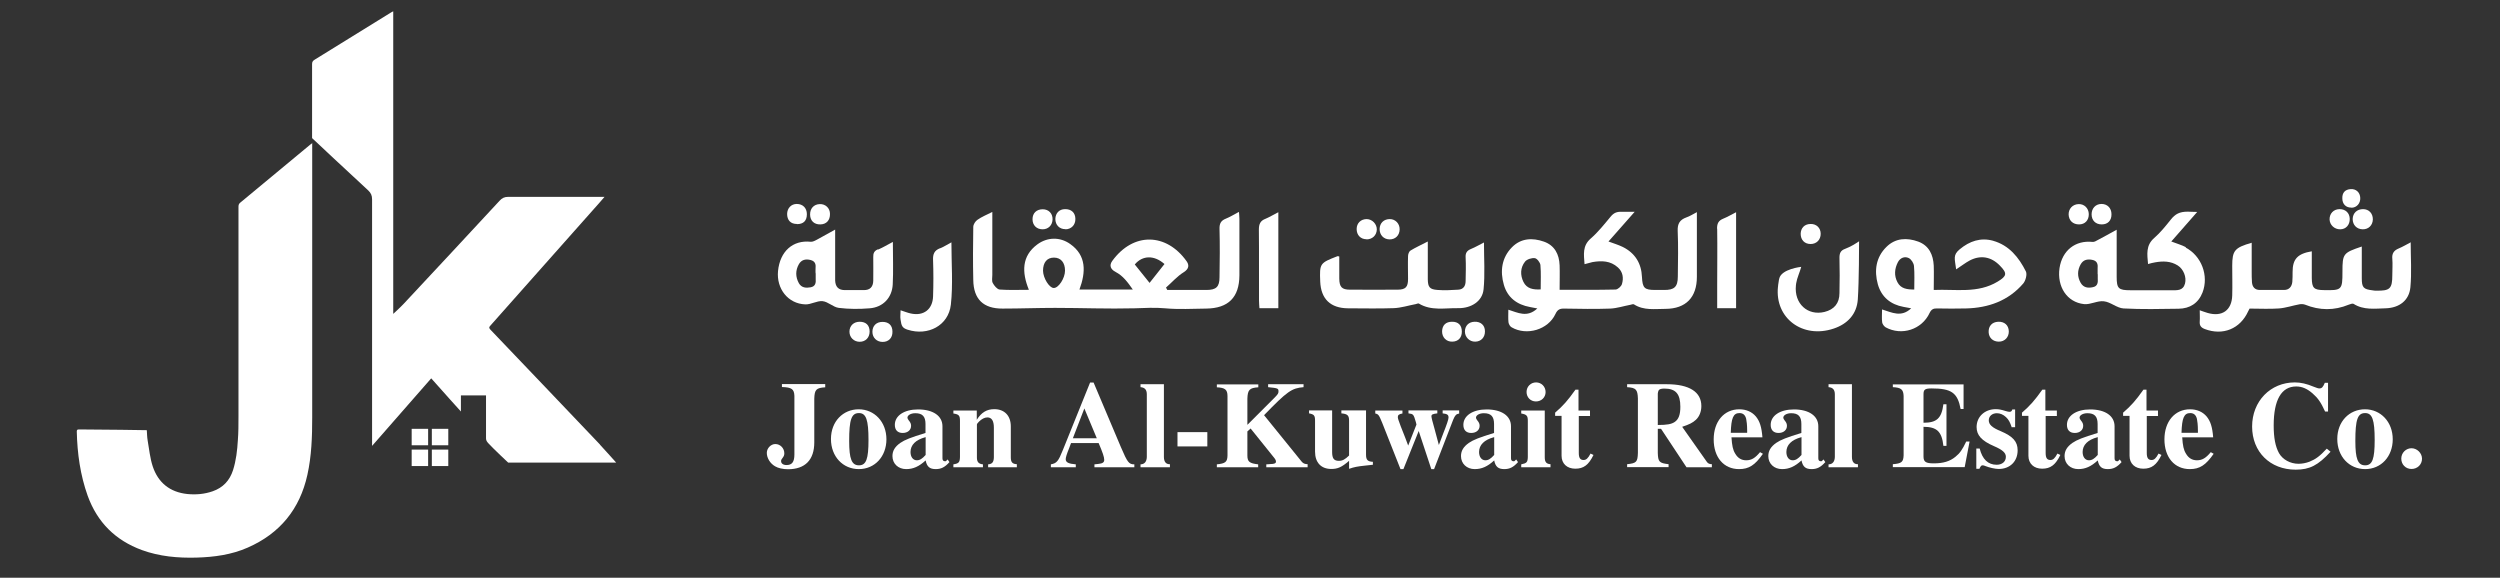 <svg width="238" height="55" viewBox="0 0 238 55" fill="none" xmlns="http://www.w3.org/2000/svg">
<rect x="0" y="0" width="238" height="55" fill="#333333" stroke="none"/>
<mask id="mask0_875_344" style="mask-type:alpha" maskUnits="userSpaceOnUse" x="0" y="0" width="238" height="55">
<rect width="238" height="55" fill="#8A2B2B"/>
</mask>
<g mask="url(#mask0_875_344)">
<path d="M57.128 42.331C54.961 40.058 48.024 32.768 46.705 31.402C46.552 31.249 46.528 31.154 46.693 30.989C48.024 29.494 49.343 27.998 50.674 26.502C52.817 24.088 54.949 21.685 57.093 19.271C57.234 19.106 57.375 18.941 57.552 18.741H57.199C54.254 18.741 51.322 18.741 48.377 18.741C48.012 18.741 47.789 18.859 47.553 19.118C46.034 20.755 44.514 22.392 42.995 24.029C41.476 25.654 39.957 27.291 38.437 28.917C38.131 29.246 37.436 29.882 37.436 29.882V1.075C37.342 1.122 37.283 1.146 37.236 1.181C34.81 2.677 32.396 4.184 29.958 5.68C29.781 5.786 29.71 5.892 29.71 6.104C29.71 8.318 29.71 13.147 29.71 13.147C29.71 13.147 33.373 16.586 35.057 18.129C35.316 18.376 35.422 18.611 35.422 18.977C35.422 26.691 35.422 34.393 35.422 42.107V42.449C37.33 40.27 39.191 38.15 41.052 36.018C41.994 37.09 43.879 39.175 43.879 39.175C43.879 38.668 43.879 38.15 43.879 37.644H46.269C46.269 37.761 46.269 37.856 46.269 37.95C46.269 39.21 46.269 40.482 46.269 41.742C46.269 41.942 46.375 42.072 46.505 42.213C46.988 42.743 48.377 44.039 48.377 44.039C48.377 44.039 55.067 44.039 58.412 44.039H58.659C58.659 44.039 57.623 42.873 57.104 42.319L57.128 42.331Z" fill="white"/>
<path d="M29.758 13.606C29.651 13.677 29.604 13.712 29.546 13.759C27.32 15.608 25.094 17.457 22.868 19.295C22.727 19.412 22.703 19.53 22.703 19.695C22.703 26.349 22.703 33.003 22.703 39.657C22.703 40.411 22.703 41.165 22.644 41.919C22.585 42.873 22.479 43.838 22.185 44.757C21.867 45.746 21.231 46.429 20.241 46.771C19.464 47.042 18.652 47.112 17.827 47.03C16.178 46.853 15.059 45.958 14.541 44.404C14.282 43.615 14.2 42.767 14.058 41.942C13.999 41.612 13.999 41.271 13.976 40.953C13.929 40.941 9.63 40.894 7.498 40.882C7.345 40.882 7.31 40.953 7.31 41.083C7.357 43.167 7.64 45.216 8.346 47.195C9.265 49.727 10.985 51.435 13.505 52.365C15.189 52.978 16.932 53.131 18.699 53.084C20.383 53.036 22.043 52.813 23.586 52.13C26.648 50.787 28.544 48.467 29.263 45.205C29.663 43.403 29.722 41.565 29.722 39.728C29.722 31.225 29.722 22.71 29.722 14.207C29.722 14.03 29.722 13.842 29.722 13.606H29.758Z" fill="white"/>
<path d="M42.677 40.824H41.111V42.39H42.677V40.824Z" fill="white"/>
<path d="M40.758 40.824H39.191V42.39H40.758V40.824Z" fill="white"/>
<path d="M42.677 42.802H41.111V44.368H42.677V42.802Z" fill="white"/>
<path d="M40.758 42.802H39.191V44.368H40.758V42.802Z" fill="white"/>
<path d="M117.912 20.19C117.458 20.43 117.098 20.657 116.698 20.817C116.231 21.003 116.085 21.283 116.098 21.79C116.138 23.323 116.125 24.857 116.098 26.39C116.098 27.311 115.778 27.604 114.858 27.604C114.404 27.604 113.964 27.604 113.511 27.604C112.711 27.604 111.924 27.604 111.124 27.604C111.084 27.524 111.044 27.457 111.004 27.377C111.564 26.884 112.071 26.297 112.698 25.91C113.204 25.59 113.218 25.23 112.964 24.87C111.057 22.19 107.911 22.057 105.884 24.844C105.577 25.27 105.724 25.644 106.217 25.897C106.91 26.257 107.35 26.857 107.844 27.564H102.763C103.377 25.91 103.443 24.324 101.883 23.23C100.91 22.537 99.71 22.563 98.75 23.27C97.256 24.377 97.269 25.924 97.95 27.591C96.976 27.591 96.056 27.631 95.162 27.564C94.922 27.537 94.642 27.191 94.509 26.937C94.403 26.737 94.469 26.444 94.469 26.177C94.469 24.217 94.469 22.257 94.469 20.177C93.909 20.456 93.456 20.643 93.056 20.923C92.856 21.057 92.656 21.363 92.656 21.603C92.629 23.284 92.616 24.977 92.656 26.657C92.682 28.484 93.616 29.391 95.456 29.377C97.123 29.377 98.776 29.311 100.443 29.311C102.963 29.311 105.484 29.417 107.991 29.351C108.977 29.324 109.937 29.257 110.924 29.351C112.218 29.471 113.524 29.391 114.831 29.377C116.938 29.351 117.978 28.311 117.992 26.217C117.992 24.43 117.992 22.63 117.992 20.843C117.992 20.643 117.965 20.443 117.952 20.19H117.912ZM100.31 27.417C99.883 27.404 99.31 26.471 99.296 25.777C99.296 24.99 99.67 24.524 100.336 24.524C100.99 24.524 101.39 24.99 101.39 25.764C101.39 26.484 100.776 27.431 100.31 27.417ZM109.444 26.937C108.951 26.324 108.497 25.75 108.031 25.177C108.764 24.297 109.884 24.27 110.857 25.137C110.391 25.737 109.937 26.297 109.444 26.924V26.937Z" fill="white"/>
<path d="M161.556 20.19C161.143 20.403 160.863 20.59 160.542 20.697C159.916 20.923 159.689 21.297 159.716 21.977C159.782 23.417 159.742 24.87 159.729 26.324C159.729 27.311 159.396 27.617 158.409 27.604C158.129 27.604 157.862 27.604 157.582 27.604C156.555 27.604 156.369 27.431 156.315 26.377C156.262 25.07 155.662 24.097 154.489 23.51C154.075 23.31 153.635 23.177 153.128 22.99C153.942 22.07 154.729 21.177 155.622 20.163C155.102 20.163 154.769 20.163 154.435 20.163C153.928 20.137 153.635 20.257 153.328 20.63C152.728 21.35 152.142 22.097 151.435 22.71C150.635 23.404 150.781 24.23 150.848 25.15C151.128 25.084 151.368 25.004 151.608 24.95C152.475 24.804 153.315 24.817 154.022 25.457C154.502 25.884 154.582 26.471 154.409 27.044C154.342 27.271 154.008 27.564 153.795 27.564C152.048 27.604 150.315 27.591 148.475 27.591C148.475 26.751 148.501 26.004 148.475 25.257C148.435 24.217 148.008 23.364 146.981 23.003C145.888 22.617 144.794 22.67 143.941 23.537C142.954 24.537 142.794 25.817 143.167 27.111C143.514 28.324 144.408 29.004 145.661 29.231C145.848 29.258 146.048 29.297 146.354 29.364C145.381 30.271 144.501 29.764 143.594 29.484C143.594 29.924 143.567 30.311 143.607 30.684C143.634 30.858 143.754 31.084 143.914 31.164C145.341 31.991 147.381 31.391 148.075 29.898C148.275 29.457 148.515 29.364 148.941 29.378C150.395 29.404 151.848 29.431 153.288 29.378C153.928 29.351 154.569 29.137 155.209 29.017C155.329 28.991 155.489 28.924 155.555 28.977C156.489 29.578 157.542 29.404 158.556 29.404C160.502 29.391 161.543 28.311 161.543 26.351C161.543 24.577 161.543 22.817 161.543 21.043V20.217L161.556 20.19ZM146.674 27.551C145.954 27.591 145.354 27.484 145.034 26.844C144.714 26.191 144.728 25.484 145.181 24.91C145.354 24.684 145.821 24.537 146.114 24.577C146.328 24.604 146.621 24.99 146.648 25.23C146.714 25.991 146.674 26.751 146.674 27.551Z" fill="white"/>
<path d="M229.523 23.057C229.109 23.27 228.736 23.497 228.349 23.657C227.896 23.843 227.696 24.137 227.749 24.644C227.789 25.15 227.749 25.67 227.749 26.177C227.749 27.484 227.522 27.697 226.216 27.671C226.109 27.671 226.002 27.671 225.896 27.644C224.989 27.537 224.842 27.377 224.842 26.471C224.842 25.47 224.842 24.484 224.842 23.47C223.069 24.07 223.002 24.15 223.002 25.857C223.002 27.604 222.949 27.657 221.202 27.617C220.282 27.604 220.095 27.417 220.082 26.471C220.082 25.63 220.082 24.777 220.082 23.924C218.722 24.15 218.255 24.67 218.255 25.884C218.255 26.204 218.255 26.524 218.228 26.844C218.175 27.297 217.922 27.604 217.441 27.604C216.668 27.604 215.908 27.604 215.135 27.604C214.668 27.604 214.428 27.324 214.388 26.884C214.361 26.55 214.361 26.204 214.361 25.857C214.361 24.95 214.361 24.044 214.361 23.11C212.734 23.577 212.508 23.857 212.508 25.31C212.508 26.244 212.534 27.191 212.508 28.124C212.468 29.551 211.534 30.191 210.161 29.791C209.921 29.724 209.694 29.631 209.414 29.537C209.414 29.938 209.441 30.271 209.414 30.618C209.387 31.004 209.547 31.191 209.894 31.324C211.614 31.978 213.268 31.311 214.028 29.631C214.081 29.511 214.148 29.404 214.161 29.377C215.135 29.377 216.055 29.431 216.961 29.364C217.628 29.311 218.268 29.084 218.935 28.964C219.095 28.937 219.295 28.951 219.442 29.004C220.828 29.564 222.215 29.578 223.602 29.004C223.749 28.951 223.962 28.871 224.055 28.924C225.016 29.537 226.082 29.377 227.109 29.351C228.416 29.311 229.349 28.604 229.469 27.351C229.603 25.95 229.496 24.524 229.496 23.044L229.523 23.057Z" fill="white"/>
<path d="M189.759 22.923C188.559 22.59 187.505 22.95 186.559 23.737C185.905 24.284 186.092 24.617 186.225 25.644C186.799 25.27 187.105 25.017 187.532 24.79C188.572 24.257 189.572 24.444 190.386 25.284C191.106 26.017 191.066 26.27 190.186 26.804C188.279 27.964 186.185 27.511 184.092 27.604C184.092 26.777 184.118 26.03 184.092 25.284C184.038 24.257 183.652 23.39 182.625 23.003C181.531 22.603 180.438 22.657 179.584 23.51C178.584 24.497 178.411 25.764 178.771 27.07C179.118 28.284 179.985 28.991 181.225 29.217C181.425 29.257 181.625 29.284 181.945 29.351C180.998 30.244 180.118 29.751 179.171 29.457C179.171 29.911 179.131 30.311 179.184 30.698C179.211 30.871 179.371 31.071 179.518 31.164C181.038 31.991 182.958 31.378 183.692 29.804C183.865 29.444 184.065 29.351 184.412 29.364C185.332 29.377 186.252 29.391 187.159 29.364C189.292 29.311 191.186 28.644 192.612 26.99C192.839 26.724 192.999 26.124 192.866 25.844C192.199 24.51 191.266 23.35 189.746 22.923H189.759ZM182.251 27.564C181.545 27.564 180.958 27.484 180.638 26.87C180.305 26.244 180.358 25.59 180.678 24.964C180.891 24.55 181.318 24.377 181.705 24.564C181.945 24.67 182.185 25.044 182.211 25.324C182.278 26.057 182.238 26.804 182.238 27.564H182.251Z" fill="white"/>
<path d="M208.107 23.537C207.68 23.311 207.214 23.191 206.707 22.99C207.507 22.07 208.294 21.177 209.174 20.177C208.734 20.177 208.507 20.15 208.267 20.15C207.494 20.15 207.08 20.377 206.667 20.897C206.174 21.51 205.68 22.137 205.08 22.657C204.267 23.364 204.413 24.217 204.493 25.137C204.747 25.071 204.96 25.004 205.16 24.977C205.907 24.844 206.64 24.844 207.32 25.271C207.867 25.617 208.174 26.377 208.014 26.991C207.827 27.698 207.254 27.631 206.72 27.631C205.414 27.631 204.12 27.631 202.813 27.631C201.68 27.631 201.507 27.471 201.507 26.351C201.507 24.911 201.507 23.457 201.507 21.87C200.853 22.23 200.306 22.537 199.746 22.83C199.573 22.924 199.373 23.057 199.2 23.03C197.573 22.857 196.319 23.844 196.066 25.524C195.813 27.284 196.773 28.778 198.4 28.951C199.013 29.018 199.68 28.604 200.293 28.684C200.933 28.751 201.52 29.324 202.16 29.364C203.907 29.458 205.654 29.418 207.4 29.391C208.467 29.378 209.281 28.871 209.681 27.844C210.294 26.244 209.587 24.364 208.067 23.564L208.107 23.537ZM199.706 26.111C199.706 26.244 199.706 26.364 199.706 26.497C199.733 26.884 199.706 27.244 199.253 27.337C198.786 27.444 198.346 27.391 198.079 26.924C197.746 26.337 197.759 25.737 198.079 25.164C198.32 24.737 198.706 24.644 199.173 24.737C199.68 24.831 199.733 25.177 199.693 25.591C199.693 25.764 199.693 25.924 199.693 26.097L199.706 26.111Z" fill="white"/>
<path d="M141.234 27.577C141.38 26.11 141.274 24.63 141.274 23.083C140.874 23.283 140.474 23.523 140.047 23.697C139.66 23.857 139.5 24.07 139.527 24.51C139.567 25.257 139.54 26.004 139.527 26.75C139.527 27.204 139.327 27.55 138.833 27.577C138.18 27.617 137.513 27.657 136.86 27.604C136.1 27.55 135.94 27.337 135.926 26.59C135.926 25.737 135.926 24.884 135.926 24.03C135.926 23.723 135.926 23.417 135.926 22.99C135.286 23.323 134.753 23.563 134.273 23.857C134.14 23.937 134.046 24.203 134.046 24.377C134.02 25.097 134.046 25.83 134.046 26.55C134.046 27.324 133.82 27.564 133.073 27.577C131.553 27.577 130.046 27.59 128.526 27.577C127.739 27.577 127.512 27.324 127.499 26.524C127.499 25.817 127.499 25.123 127.499 24.417C127.366 24.39 127.352 24.377 127.326 24.39C125.645 25.044 125.619 25.07 125.685 26.804C125.752 28.457 126.659 29.337 128.326 29.351C129.779 29.351 131.233 29.391 132.673 29.337C133.38 29.311 134.073 29.084 134.78 28.951C134.873 28.937 135.006 28.857 135.073 28.897C136.26 29.617 137.567 29.311 138.833 29.337C140.074 29.351 141.127 28.671 141.234 27.55V27.577Z" fill="white"/>
<path d="M83.575 23.737C83.215 23.884 83.121 24.124 83.134 24.484C83.148 25.23 83.134 25.977 83.134 26.724C83.121 27.311 82.828 27.631 82.214 27.617C81.614 27.617 81.014 27.617 80.427 27.617C79.814 27.617 79.534 27.297 79.507 26.71C79.507 26.417 79.507 26.11 79.507 25.817C79.507 24.55 79.507 23.27 79.507 21.857C78.841 22.23 78.294 22.537 77.747 22.83C77.574 22.924 77.361 23.03 77.187 23.017C75.48 22.83 74.254 23.924 74.067 25.804C73.907 27.484 75.014 28.911 76.654 28.977C77.201 29.004 77.774 28.617 78.307 28.671C78.841 28.724 79.321 29.244 79.854 29.311C80.828 29.431 81.814 29.431 82.788 29.351C84.055 29.257 84.921 28.351 84.988 27.084C85.055 25.79 85.001 24.484 85.001 23.03C84.468 23.31 84.055 23.564 83.615 23.75L83.575 23.737ZM77.654 26.017C77.654 26.191 77.654 26.351 77.654 26.524C77.681 26.91 77.654 27.257 77.174 27.351C76.734 27.431 76.307 27.404 76.054 26.964C75.72 26.364 75.72 25.737 76.054 25.15C76.294 24.737 76.68 24.63 77.16 24.75C77.627 24.87 77.681 25.177 77.641 25.577C77.627 25.724 77.641 25.87 77.641 26.017H77.654Z" fill="white"/>
<path d="M176.997 22.963C176.611 23.217 176.224 23.47 175.637 23.697C175.237 23.843 175.117 24.097 175.117 24.523C175.144 25.657 175.144 26.777 175.117 27.91C175.117 28.871 174.61 29.471 173.69 29.697C172.09 30.084 170.797 28.911 170.97 27.177C170.97 27.11 170.983 27.03 170.997 26.964C171.077 26.457 171.343 25.91 171.477 25.404C171.477 25.404 169.583 25.604 169.383 26.524C169.383 26.564 169.37 26.59 169.357 26.63C169.33 26.777 169.303 26.95 169.277 27.15C169.277 27.204 169.277 27.257 169.263 27.297C168.943 30.284 171.61 32.271 174.557 31.284C175.891 30.844 176.771 29.897 176.864 28.497C176.984 26.737 176.984 23.203 176.984 22.95L176.997 22.963Z" fill="white"/>
<path d="M89.495 23.63C88.935 23.844 88.802 24.204 88.828 24.764C88.868 25.911 88.868 27.071 88.828 28.218C88.788 29.458 87.921 30.111 86.708 29.844C86.401 29.778 86.108 29.658 85.735 29.538C85.735 29.871 85.681 30.164 85.735 30.444C85.815 31.031 85.908 31.231 86.415 31.391C88.335 32.005 90.295 31.004 90.522 29.004C90.735 27.071 90.575 25.11 90.575 23.07C90.215 23.257 89.882 23.484 89.522 23.63H89.495Z" fill="white"/>
<path d="M119.845 21.843C119.872 24.097 119.845 26.364 119.858 28.618C119.858 28.858 119.885 29.098 119.898 29.338H121.698V20.203C121.218 20.443 120.858 20.67 120.472 20.83C119.978 21.017 119.845 21.337 119.845 21.857V21.843Z" fill="white"/>
<path d="M163.476 21.777C163.503 23.604 163.476 25.444 163.476 27.271C163.476 27.951 163.476 28.618 163.476 29.338H165.276V20.203C164.81 20.443 164.423 20.67 164.023 20.83C163.583 21.017 163.463 21.297 163.463 21.764L163.476 21.777Z" fill="white"/>
<path d="M197.933 21.363C198.493 21.363 198.866 20.963 198.853 20.376C198.84 19.816 198.413 19.403 197.866 19.43C197.306 19.456 196.919 19.883 196.933 20.43C196.959 21.003 197.346 21.363 197.919 21.363H197.933Z" fill="white"/>
<path d="M132.273 22.79C132.833 22.804 133.233 22.417 133.246 21.843C133.26 21.297 132.846 20.857 132.313 20.857C131.739 20.857 131.353 21.23 131.339 21.803C131.339 22.363 131.713 22.777 132.273 22.79Z" fill="white"/>
<path d="M130.086 22.79C130.646 22.79 131.059 22.404 131.073 21.843C131.073 21.323 130.646 20.87 130.113 20.857C129.553 20.857 129.153 21.243 129.153 21.803C129.153 22.377 129.526 22.777 130.099 22.777L130.086 22.79Z" fill="white"/>
<path d="M223.975 20.857C223.975 21.417 224.362 21.817 224.922 21.83C225.482 21.844 225.882 21.444 225.896 20.884C225.896 20.31 225.522 19.91 224.962 19.91C224.389 19.91 223.989 20.284 223.975 20.844V20.857Z" fill="white"/>
<path d="M84.014 30.644C83.428 30.644 83.054 31.018 83.054 31.591C83.054 32.151 83.468 32.551 84.028 32.551C84.601 32.551 84.975 32.164 84.961 31.578C84.961 30.978 84.615 30.644 84.014 30.644Z" fill="white"/>
<path d="M81.841 30.631C81.268 30.631 80.868 31.017 80.868 31.577C80.868 32.124 81.294 32.538 81.841 32.538C82.401 32.538 82.788 32.137 82.788 31.564C82.788 30.964 82.441 30.631 81.841 30.631Z" fill="white"/>
<path d="M222.789 21.83C223.335 21.83 223.709 21.404 223.695 20.83C223.682 20.27 223.282 19.897 222.709 19.91C222.149 19.923 221.762 20.337 221.775 20.897C221.802 21.43 222.242 21.83 222.775 21.83H222.789Z" fill="white"/>
<path d="M200.093 21.363C200.666 21.363 201.026 20.99 201.013 20.39C201.013 19.817 200.626 19.416 200.066 19.416C199.506 19.416 199.12 19.83 199.12 20.403C199.12 20.99 199.506 21.363 200.08 21.363H200.093Z" fill="white"/>
<path d="M190.225 30.631C189.639 30.658 189.292 31.044 189.319 31.631C189.345 32.164 189.732 32.525 190.292 32.525C190.852 32.525 191.252 32.098 191.239 31.538C191.225 30.964 190.825 30.604 190.225 30.631Z" fill="white"/>
<path d="M172.37 23.23C172.93 23.23 173.33 22.83 173.33 22.256C173.33 21.696 172.917 21.296 172.344 21.323C171.784 21.336 171.437 21.71 171.424 22.256C171.424 22.843 171.797 23.23 172.37 23.23Z" fill="white"/>
<path d="M101.43 21.83C101.976 21.83 102.39 21.416 102.376 20.843C102.376 20.256 101.99 19.896 101.39 19.91C100.843 19.91 100.483 20.296 100.469 20.843C100.469 21.416 100.856 21.816 101.416 21.816L101.43 21.83Z" fill="white"/>
<path d="M75.867 21.337C76.494 21.337 76.814 21.017 76.814 20.39C76.814 19.803 76.427 19.416 75.854 19.416C75.32 19.416 74.947 19.817 74.934 20.363C74.934 20.963 75.267 21.323 75.867 21.323V21.337Z" fill="white"/>
<path d="M78.107 21.363C78.681 21.35 79.027 20.963 79.014 20.363C79.014 19.803 78.574 19.403 78.027 19.43C77.467 19.456 77.107 19.856 77.121 20.443C77.134 21.03 77.52 21.377 78.094 21.363H78.107Z" fill="white"/>
<path d="M99.256 21.83C99.789 21.83 100.176 21.457 100.203 20.91C100.229 20.337 99.843 19.923 99.269 19.923C98.683 19.923 98.296 20.283 98.296 20.87C98.296 21.444 98.683 21.83 99.256 21.83Z" fill="white"/>
<path d="M138.233 30.631C137.647 30.631 137.313 30.951 137.287 31.524C137.273 32.111 137.687 32.551 138.273 32.524C138.82 32.511 139.167 32.151 139.167 31.578C139.167 30.964 138.834 30.617 138.22 30.631H138.233Z" fill="white"/>
<path d="M140.38 30.631C139.82 30.644 139.46 31.018 139.46 31.564C139.46 32.098 139.9 32.538 140.434 32.525C140.994 32.525 141.38 32.111 141.367 31.538C141.367 30.964 140.967 30.604 140.367 30.631H140.38Z" fill="white"/>
<path d="M223.856 19.776C224.349 19.776 224.722 19.363 224.696 18.843C224.682 18.323 224.296 17.963 223.775 18.003C223.242 18.043 222.975 18.35 222.989 18.883C222.989 19.43 223.335 19.776 223.856 19.763V19.776Z" fill="white"/>
<path d="M78.561 36.872C77.707 36.925 77.547 37.085 77.52 37.952V42.112C77.52 43.779 76.654 44.672 75.013 44.672C74.547 44.672 74.067 44.566 73.787 44.392C73.32 44.126 73 43.606 73 43.112C73 42.672 73.387 42.272 73.813 42.272C74.28 42.272 74.667 42.672 74.667 43.152C74.667 43.326 74.627 43.432 74.493 43.606C74.387 43.739 74.36 43.792 74.36 43.899C74.36 44.126 74.56 44.272 74.88 44.272C75.4 44.272 75.627 43.979 75.627 43.259V37.685C75.6 37.045 75.374 36.872 74.44 36.845V36.565H78.561V36.845V36.872Z" fill="white"/>
<path d="M84.388 41.819C84.388 43.459 83.281 44.659 81.761 44.659C80.241 44.659 79.107 43.459 79.107 41.792C79.107 40.125 80.254 38.965 81.748 38.965C83.241 38.965 84.388 40.165 84.388 41.819ZM80.841 41.978C80.841 43.699 81.081 44.299 81.774 44.299C82.468 44.299 82.681 43.685 82.681 41.885C82.681 39.965 82.454 39.325 81.774 39.325C81.054 39.325 80.841 39.938 80.841 41.992V41.978Z" fill="white"/>
<path d="M90.388 43.992C89.948 44.486 89.588 44.659 89.082 44.659C88.508 44.659 88.242 44.432 88.121 43.832C87.481 44.419 86.935 44.659 86.268 44.659C85.508 44.659 84.961 44.139 84.961 43.419C84.961 42.912 85.201 42.525 85.708 42.165C86.135 41.872 86.708 41.645 88.108 41.218V40.365C88.108 39.645 87.815 39.338 87.135 39.338C86.721 39.338 86.388 39.525 86.388 39.765C86.388 39.832 86.428 39.912 86.521 40.032C86.681 40.218 86.735 40.365 86.735 40.538C86.735 40.938 86.415 41.218 85.935 41.218C85.455 41.218 85.188 40.938 85.188 40.445C85.188 39.578 86.068 38.978 87.401 38.978C88.828 38.978 89.722 39.592 89.722 40.578V43.632C89.722 43.819 89.802 43.912 89.975 43.912C90.028 43.912 90.055 43.912 90.095 43.859L90.215 43.739L90.388 43.992ZM88.108 41.618C87.161 41.872 86.681 42.365 86.681 43.032C86.681 43.499 86.921 43.819 87.281 43.819C87.561 43.819 87.788 43.685 88.121 43.312V41.618H88.108Z" fill="white"/>
<path d="M96.816 44.486H94.069V44.206C94.456 44.179 94.602 43.992 94.616 43.552V40.712C94.616 40.072 94.416 39.738 94.002 39.738C93.736 39.738 93.456 39.885 93.202 40.138C93.082 40.245 93.002 40.365 93.002 40.419V43.552C93.002 43.979 93.162 44.166 93.576 44.206V44.486H90.762V44.206C91.269 44.126 91.375 44.019 91.389 43.512V40.058C91.389 39.552 91.282 39.445 90.762 39.365V39.085H92.989V39.965C93.429 39.258 93.949 38.952 94.656 38.952C95.629 38.952 96.229 39.578 96.229 40.592V43.539C96.229 44.005 96.376 44.166 96.803 44.192V44.472L96.816 44.486Z" fill="white"/>
<path d="M107.977 44.486H104.19V44.206C104.363 44.179 104.497 44.166 104.563 44.166C104.963 44.126 105.123 44.019 105.123 43.779C105.123 43.512 104.977 43.086 104.59 42.179H101.963L101.79 42.645C101.55 43.232 101.456 43.552 101.456 43.712C101.456 44.019 101.723 44.152 102.416 44.206V44.486H100.043V44.206C100.603 44.099 100.749 43.926 101.189 42.832L103.776 36.418H104.11L106.71 42.566C107.337 44.032 107.47 44.206 107.99 44.206V44.486H107.977ZM104.416 41.725L103.23 38.885L102.136 41.725H104.416Z" fill="white"/>
<path d="M111.364 44.486H108.577V44.206C108.95 44.206 109.164 43.952 109.177 43.512V37.538C109.177 37.098 108.977 36.885 108.577 36.858V36.578H110.804V43.499C110.804 43.965 111.004 44.206 111.377 44.192V44.472L111.364 44.486Z" fill="white"/>
<path d="M114.938 42.499H112.097V41.139H114.938V42.499Z" fill="white"/>
<path d="M124.485 44.486H120.551V44.206C120.725 44.206 120.858 44.179 120.925 44.179C121.325 44.179 121.471 44.099 121.471 43.952C121.471 43.819 121.418 43.712 121.191 43.446L119.058 40.792L118.751 41.072V43.365C118.751 43.952 118.951 44.112 119.778 44.206V44.486H115.844V44.206C116.658 44.126 116.844 43.979 116.858 43.365V37.712C116.858 37.085 116.618 36.911 115.844 36.871V36.592H119.791V36.871C118.951 36.925 118.778 37.111 118.751 37.952V40.445L121.298 37.898C121.671 37.525 121.712 37.445 121.712 37.258C121.712 36.978 121.658 36.952 120.725 36.858V36.578H124.098V36.858C122.965 36.952 122.552 37.245 120.338 39.525L123.912 43.939C124.058 44.112 124.192 44.179 124.485 44.192V44.472V44.486Z" fill="white"/>
<path d="M130.699 44.245L129.966 44.325C129.219 44.405 128.926 44.459 128.432 44.632V43.872C127.739 44.472 127.352 44.645 126.739 44.645C125.765 44.645 125.192 44.032 125.192 42.992V40.045C125.192 39.552 125.099 39.445 124.619 39.352V39.072H126.819V43.032C126.819 43.645 126.992 43.872 127.459 43.872C127.806 43.872 128.046 43.739 128.432 43.365V40.045C128.432 39.538 128.272 39.405 127.699 39.352V39.072H130.046V43.285C130.046 43.792 130.206 43.939 130.699 43.965V44.232V44.245Z" fill="white"/>
<path d="M138.927 39.365C138.62 39.418 138.527 39.525 138.34 39.965L136.526 44.659H136.26L135.06 41.032L133.606 44.659H133.326L131.593 40.272C131.272 39.498 131.232 39.432 130.926 39.365V39.085H133.513V39.365C133.193 39.418 133.073 39.512 133.073 39.698C133.073 39.832 133.126 39.992 133.353 40.592L133.779 41.672L134.059 42.419L134.846 40.418C134.82 40.312 134.793 40.232 134.793 40.192C134.566 39.418 134.553 39.418 134.086 39.352V39.072H136.833V39.352C136.393 39.405 136.273 39.458 136.273 39.632C136.273 39.738 136.353 40.085 136.58 40.872C136.833 41.792 136.86 41.885 136.98 42.365C137.14 41.952 137.233 41.685 137.393 41.272C137.753 40.365 137.9 39.912 137.9 39.752C137.9 39.485 137.78 39.405 137.34 39.352V39.072H138.913V39.352L138.927 39.365Z" fill="white"/>
<path d="M144.514 43.992C144.074 44.486 143.714 44.659 143.207 44.659C142.634 44.659 142.367 44.432 142.247 43.832C141.607 44.419 141.06 44.659 140.393 44.659C139.633 44.659 139.087 44.139 139.087 43.419C139.087 42.912 139.327 42.525 139.833 42.165C140.26 41.872 140.834 41.645 142.234 41.218V40.365C142.234 39.645 141.94 39.338 141.26 39.338C140.847 39.338 140.513 39.525 140.513 39.765C140.513 39.832 140.553 39.912 140.647 40.032C140.807 40.218 140.86 40.365 140.86 40.538C140.86 40.938 140.54 41.218 140.06 41.218C139.58 41.218 139.313 40.938 139.313 40.445C139.313 39.578 140.193 38.978 141.527 38.978C142.954 38.978 143.847 39.592 143.847 40.578V43.632C143.847 43.819 143.927 43.912 144.101 43.912C144.154 43.912 144.181 43.912 144.221 43.859L144.341 43.739L144.514 43.992ZM142.234 41.618C141.287 41.872 140.807 42.365 140.807 43.032C140.807 43.499 141.047 43.819 141.407 43.819C141.687 43.819 141.914 43.685 142.247 43.312V41.618H142.234Z" fill="white"/>
<path d="M147.608 44.486H144.821V44.206C145.341 44.099 145.434 44.006 145.448 43.512V40.059C145.448 39.578 145.341 39.458 144.821 39.365V39.085H147.061V43.539C147.061 43.979 147.208 44.166 147.608 44.192V44.472V44.486ZM147.141 37.325C147.141 37.832 146.741 38.218 146.221 38.218C145.701 38.218 145.328 37.818 145.328 37.312C145.328 36.805 145.728 36.405 146.234 36.405C146.741 36.405 147.141 36.805 147.141 37.325Z" fill="white"/>
<path d="M151.395 39.605H150.301V43.125C150.301 43.592 150.435 43.792 150.755 43.792C151.008 43.792 151.181 43.632 151.421 43.179L151.701 43.312C151.235 44.272 150.755 44.619 149.968 44.619C149.181 44.619 148.661 44.139 148.661 43.392V39.592H148.048V39.285C148.808 38.632 149.274 38.098 149.981 37.098H150.274V39.085H151.368V39.592L151.395 39.605Z" fill="white"/>
<path d="M162.956 44.486H160.556L158.129 40.819H157.822V43.112C157.849 43.965 157.955 44.086 158.849 44.192V44.472H154.902V44.192C155.795 44.099 155.902 43.979 155.928 43.112V37.938C155.902 37.085 155.742 36.911 154.902 36.858V36.578H158.675C160.822 36.578 161.969 37.312 161.969 38.658C161.969 39.178 161.782 39.658 161.449 39.965C161.129 40.258 160.822 40.405 160.142 40.632L162.489 43.965C162.596 44.126 162.756 44.192 162.969 44.192V44.472L162.956 44.486ZM157.822 40.459C158.715 40.459 159.115 40.379 159.422 40.178C159.809 39.925 159.969 39.472 159.969 38.725C159.969 37.498 159.529 36.992 158.449 36.992C158.155 36.992 157.969 37.045 157.902 37.165C157.862 37.231 157.822 37.405 157.822 37.471V40.459Z" fill="white"/>
<path d="M167.837 43.192C167.076 44.285 166.503 44.659 165.556 44.659C164.103 44.659 163.143 43.539 163.143 41.832C163.143 40.125 164.129 38.965 165.583 38.965C166.236 38.965 166.783 39.205 167.156 39.645C167.53 40.098 167.703 40.645 167.783 41.632H164.836C164.89 42.432 164.97 42.832 165.196 43.192C165.436 43.605 165.783 43.819 166.236 43.819C166.743 43.819 167.09 43.605 167.556 43.045L167.837 43.205V43.192ZM166.33 41.192V41.018C166.33 40.405 166.276 40.098 166.236 39.872C166.143 39.498 165.93 39.325 165.596 39.325C165.01 39.325 164.81 39.792 164.77 41.205H166.33V41.192Z" fill="white"/>
<path d="M173.77 43.992C173.33 44.486 172.97 44.659 172.463 44.659C171.89 44.659 171.623 44.432 171.503 43.832C170.863 44.419 170.317 44.659 169.65 44.659C168.89 44.659 168.343 44.139 168.343 43.419C168.343 42.912 168.583 42.525 169.09 42.165C169.516 41.872 170.09 41.645 171.49 41.218V40.365C171.49 39.645 171.197 39.338 170.517 39.338C170.103 39.338 169.77 39.525 169.77 39.765C169.77 39.832 169.81 39.912 169.903 40.032C170.063 40.218 170.117 40.365 170.117 40.538C170.117 40.938 169.797 41.218 169.316 41.218C168.836 41.218 168.57 40.938 168.57 40.445C168.57 39.578 169.45 38.978 170.783 38.978C172.21 38.978 173.103 39.592 173.103 40.578V43.632C173.103 43.819 173.184 43.912 173.357 43.912C173.41 43.912 173.437 43.912 173.477 43.859L173.597 43.739L173.77 43.992ZM171.49 41.618C170.543 41.872 170.063 42.365 170.063 43.032C170.063 43.499 170.303 43.819 170.663 43.819C170.943 43.819 171.17 43.685 171.503 43.312V41.618H171.49Z" fill="white"/>
<path d="M176.864 44.486H174.077V44.206C174.45 44.206 174.664 43.952 174.677 43.512V37.538C174.677 37.098 174.477 36.885 174.077 36.858V36.578H176.304V43.499C176.304 43.965 176.504 44.206 176.877 44.192V44.472L176.864 44.486Z" fill="white"/>
<path d="M180.184 36.592H186.932V38.938H186.652C186.358 37.392 185.785 36.978 183.878 36.978C183.265 36.978 183.118 37.085 183.118 37.525V40.245C184.371 40.245 184.838 39.832 185.011 38.485H185.305V42.445H185.011C184.865 41.085 184.385 40.632 183.118 40.632V43.459C183.118 43.965 183.331 44.112 184.091 44.112C184.985 44.112 185.625 43.925 186.158 43.486C186.572 43.152 186.812 42.819 187.185 42.032H187.505L187.038 44.472H180.198V44.192C181.038 44.126 181.198 43.979 181.224 43.352V37.698C181.198 37.072 180.984 36.898 180.198 36.858V36.578L180.184 36.592Z" fill="white"/>
<path d="M191.519 40.685C191.346 40.178 191.226 39.952 190.972 39.712C190.719 39.472 190.412 39.338 190.105 39.338C189.652 39.338 189.332 39.618 189.332 40.018C189.332 40.419 189.652 40.712 190.466 41.045C191.626 41.539 192.079 42.032 192.079 42.872C192.079 43.925 191.346 44.646 190.279 44.646C189.945 44.646 189.359 44.512 188.999 44.365C188.892 44.312 188.812 44.299 188.732 44.299C188.625 44.299 188.559 44.365 188.439 44.632H188.145V42.699H188.465C188.719 43.725 189.265 44.245 190.079 44.245C190.599 44.245 190.959 43.952 190.959 43.486C190.959 43.112 190.639 42.819 189.825 42.472C188.652 41.965 188.172 41.432 188.172 40.658C188.172 39.672 188.945 38.952 189.999 38.952C190.279 38.952 190.546 39.005 190.919 39.125C191.106 39.178 191.212 39.205 191.292 39.205C191.452 39.205 191.519 39.152 191.572 38.978H191.839V40.672H191.546L191.519 40.685Z" fill="white"/>
<path d="M195.839 39.605H194.746V43.125C194.746 43.592 194.879 43.792 195.199 43.792C195.452 43.792 195.626 43.632 195.866 43.179L196.146 43.312C195.679 44.272 195.199 44.619 194.412 44.619C193.626 44.619 193.106 44.139 193.106 43.392V39.592H192.492V39.285C193.252 38.632 193.719 38.098 194.426 37.098H194.719V39.085H195.813V39.592L195.839 39.605Z" fill="white"/>
<path d="M201.973 43.992C201.533 44.486 201.173 44.659 200.666 44.659C200.093 44.659 199.826 44.432 199.706 43.832C199.066 44.419 198.519 44.659 197.853 44.659C197.093 44.659 196.546 44.139 196.546 43.419C196.546 42.912 196.786 42.525 197.293 42.165C197.719 41.872 198.293 41.645 199.693 41.218V40.365C199.693 39.645 199.4 39.338 198.719 39.338C198.306 39.338 197.973 39.525 197.973 39.765C197.973 39.832 198.013 39.912 198.106 40.032C198.266 40.218 198.319 40.365 198.319 40.538C198.319 40.938 197.999 41.218 197.519 41.218C197.039 41.218 196.773 40.938 196.773 40.445C196.773 39.578 197.653 38.978 198.986 38.978C200.413 38.978 201.306 39.592 201.306 40.578V43.632C201.306 43.819 201.386 43.912 201.56 43.912C201.613 43.912 201.64 43.912 201.68 43.859L201.8 43.739L201.973 43.992ZM199.693 41.618C198.746 41.872 198.266 42.365 198.266 43.032C198.266 43.499 198.506 43.819 198.866 43.819C199.146 43.819 199.373 43.685 199.706 43.312V41.618H199.693Z" fill="white"/>
<path d="M205.467 39.605H204.373V43.125C204.373 43.592 204.507 43.792 204.827 43.792C205.08 43.792 205.253 43.632 205.493 43.179L205.773 43.312C205.307 44.272 204.827 44.619 204.04 44.619C203.253 44.619 202.733 44.139 202.733 43.392V39.592H202.12V39.285C202.88 38.632 203.347 38.098 204.053 37.098H204.347V39.085H205.44V39.592L205.467 39.605Z" fill="white"/>
<path d="M210.747 43.192C209.987 44.285 209.414 44.659 208.467 44.659C207.014 44.659 206.054 43.539 206.054 41.832C206.054 40.125 207.04 38.965 208.494 38.965C209.147 38.965 209.694 39.205 210.067 39.645C210.441 40.098 210.614 40.645 210.694 41.632H207.747C207.8 42.432 207.88 42.832 208.107 43.192C208.347 43.605 208.694 43.819 209.147 43.819C209.654 43.819 210.001 43.605 210.467 43.045L210.747 43.205V43.192ZM209.241 41.192V41.018C209.241 40.405 209.187 40.098 209.147 39.872C209.054 39.498 208.841 39.325 208.507 39.325C207.92 39.325 207.72 39.792 207.68 41.205H209.241V41.192Z" fill="white"/>
<path d="M221.869 43.005C220.682 44.299 219.882 44.712 218.548 44.712C216.108 44.712 214.401 43.019 214.401 40.605C214.401 38.192 216.148 36.405 218.468 36.405C219.028 36.405 219.602 36.538 220.268 36.818C220.535 36.925 220.695 36.978 220.802 36.978C221.042 36.978 221.148 36.858 221.322 36.445H221.629V39.178H221.349C220.948 38.298 220.668 37.898 220.148 37.445C219.642 37.005 219.148 36.791 218.602 36.791C217.188 36.791 216.455 38.072 216.455 40.498C216.455 41.685 216.615 42.512 216.961 43.139C217.308 43.752 218.041 44.152 218.815 44.152C219.148 44.152 219.522 44.086 219.868 43.952C220.455 43.712 220.828 43.446 221.509 42.712L221.869 43.005Z" fill="white"/>
<path d="M227.789 41.819C227.789 43.459 226.682 44.659 225.162 44.659C223.642 44.659 222.509 43.459 222.509 41.792C222.509 40.125 223.655 38.965 225.149 38.965C226.642 38.965 227.789 40.165 227.789 41.819ZM224.229 41.978C224.229 43.699 224.469 44.299 225.162 44.299C225.856 44.299 226.069 43.685 226.069 41.885C226.069 39.965 225.842 39.325 225.162 39.325C224.442 39.325 224.229 39.938 224.229 41.992V41.978Z" fill="white"/>
<path d="M230.576 43.672C230.576 44.219 230.136 44.646 229.576 44.646C229.016 44.646 228.602 44.219 228.602 43.659C228.602 43.099 229.056 42.672 229.576 42.672C230.096 42.672 230.576 43.126 230.576 43.672Z" fill="white"/>
</g>
</svg>
